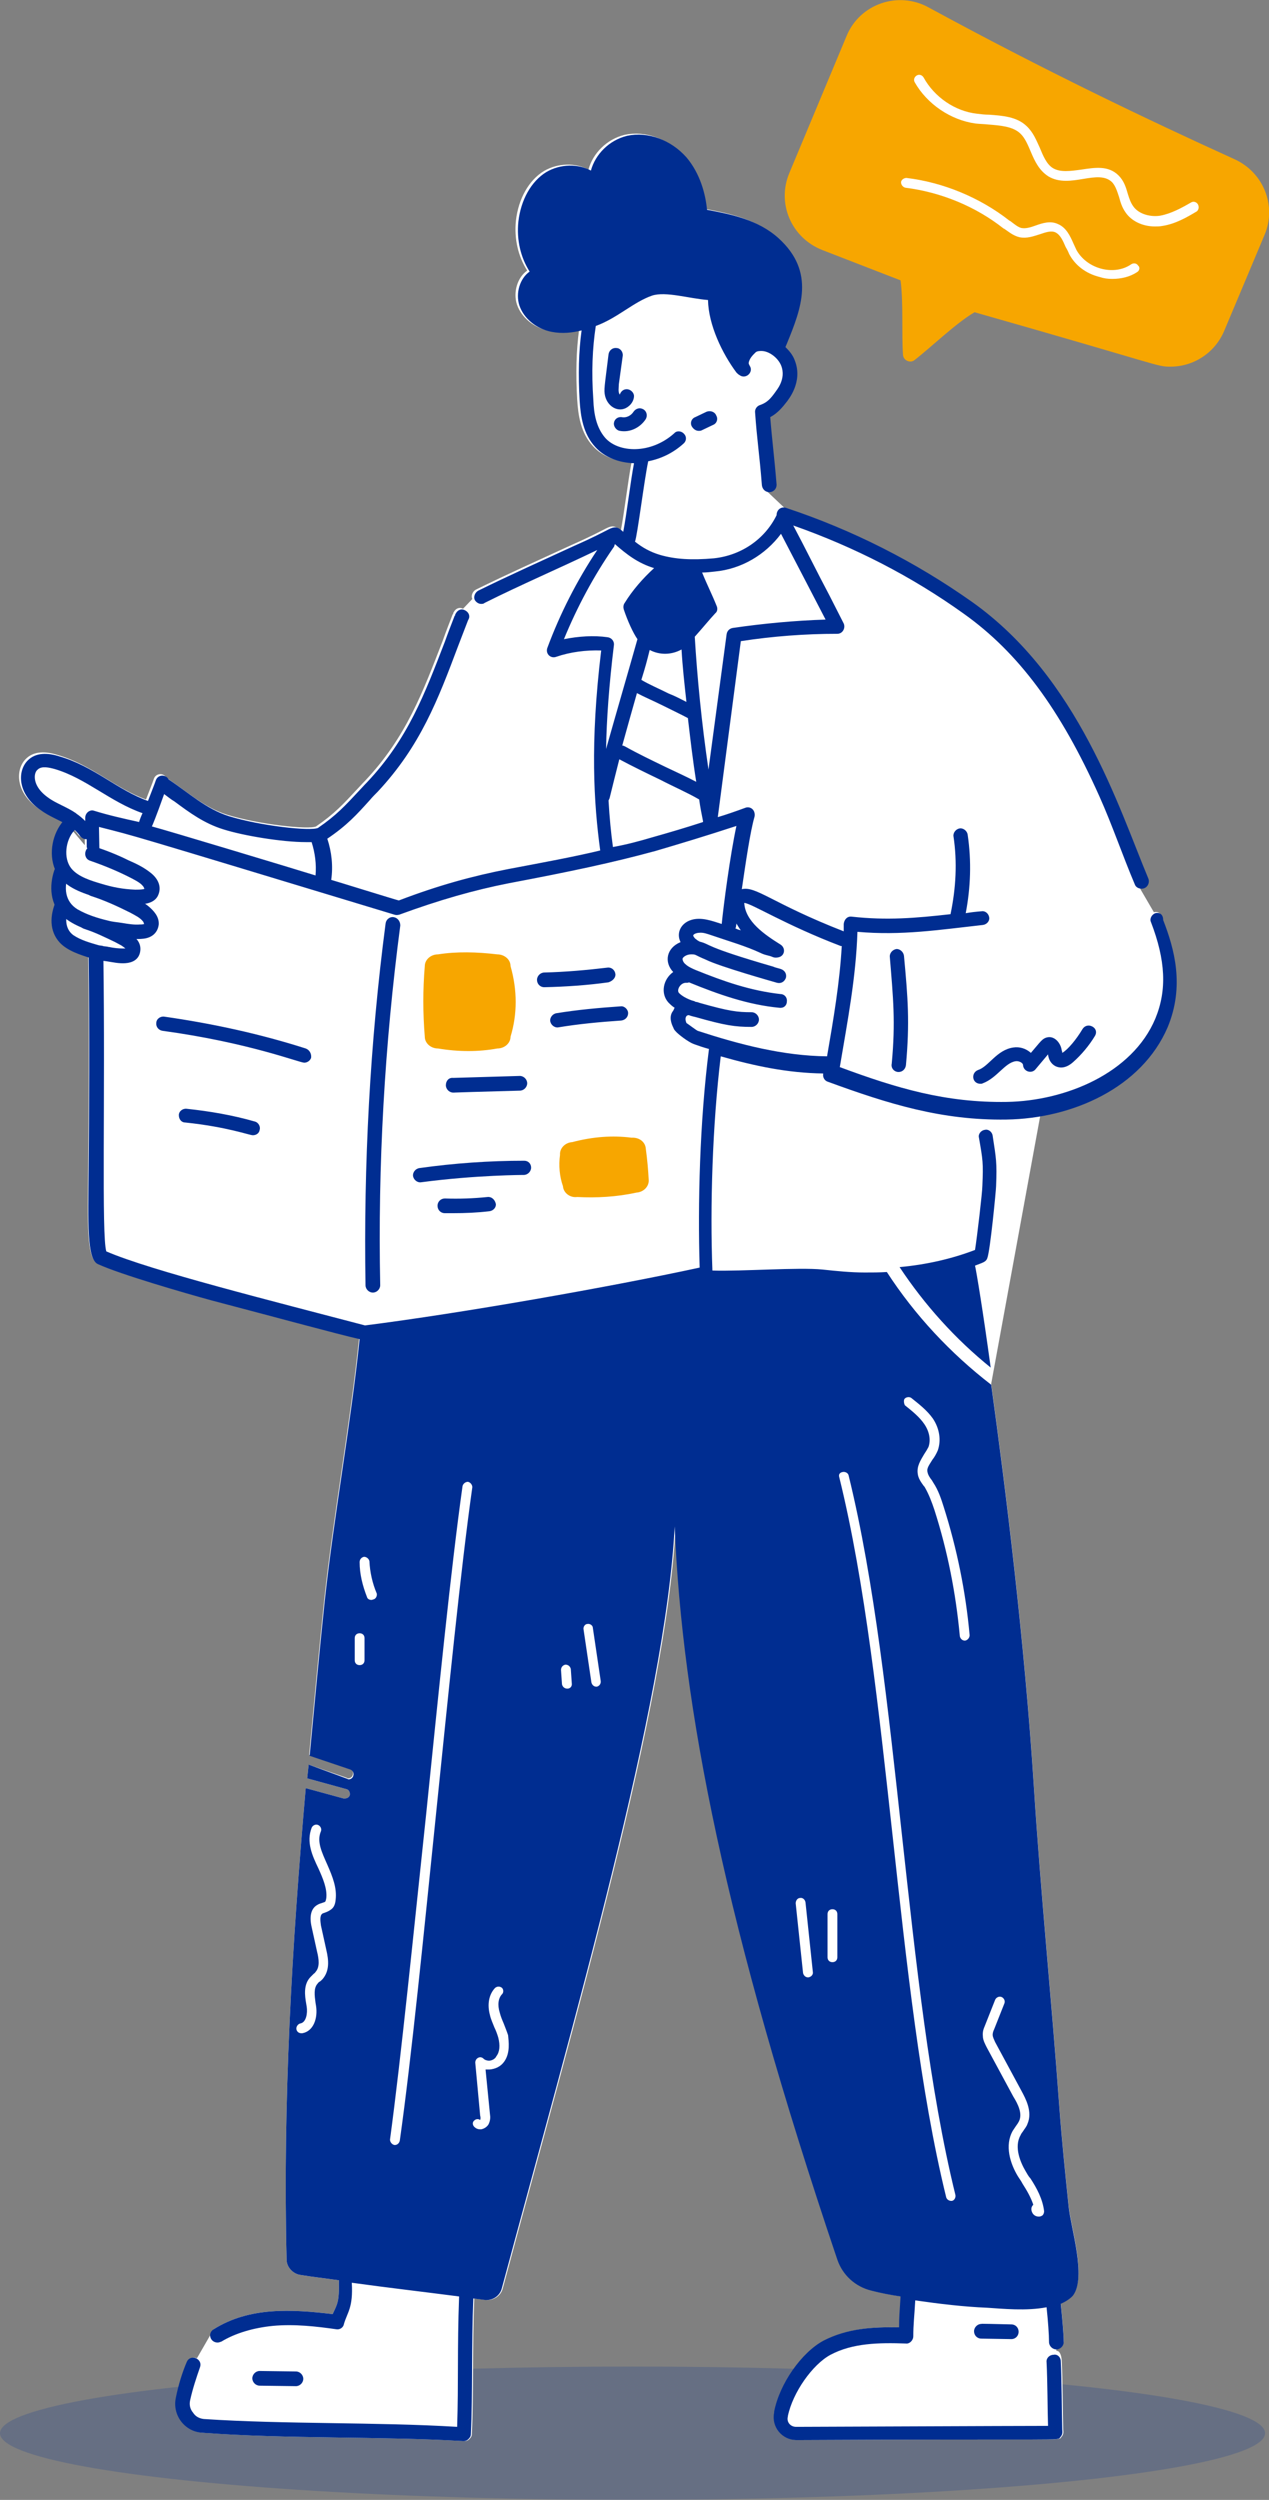 <?xml version="1.0" encoding="UTF-8"?>
<!-- Generator: Adobe Illustrator 27.4.0, SVG Export Plug-In . SVG Version: 6.00 Build 0)  -->
<svg xmlns="http://www.w3.org/2000/svg" xmlns:xlink="http://www.w3.org/1999/xlink" version="1.1" id="Ebene_1" x="0px" y="0px" viewBox="0 0 259 510" style="enable-background:new 0 0 259 510;" xml:space="preserve">
<rect x="0" y="0" width="259" height="510" fill="#808080" stroke="none"/>
<style type="text/css">
	.st0{opacity:0.2;}
	.st1{fill:#002D91;}
	.st2{fill:#FFFFFF;}
	.st3{fill:#F7A600;}
</style>
<g>
	<g id="Figur">
		<g class="st0">
			<ellipse class="st1" cx="129.1" cy="496.4" rx="129.1" ry="13.6"></ellipse>
		</g>
	</g>
	<g id="Ebene_5">
		<g>
			<path class="st2" d="M224.2,162.7L18,195c0.2,14.8,0.1,32.8,0,43c-0.1,11.3-0.4,18.7,1.9,19.7c4.6,2.1,17.7,5.9,23.2,7.4     c13.7,3.6,25.4,6.8,30.2,7.9c-1.8,17.4-5.2,35.8-7.1,53.2c-1.1,10.5-2.1,21.2-3.1,31.8l8.3,2.8c0.5,0.2,0.8,0.7,0.6,1.3     c-0.1,0.4-0.5,0.7-0.9,0.7c-0.1,0-0.2,0-0.3-0.1L63,360c-0.1,1-0.2,1.8-0.3,2.8l8,2.2c0.5,0.1,0.8,0.7,0.7,1.2     c-0.1,0.4-0.5,0.7-1,0.7h-0.3l-7.7-2.1c-2.8,32-4.7,64.1-3.9,96.2c0,1.5,1.3,2.9,2.8,3.1c2.4,0.4,5.1,0.7,7.9,1.1     c-0.1,0.4,0.1,2.3-0.2,4c-0.2,1.1-0.6,1.8-1.1,2.9c-8.4-1-17-1.5-24.3,3.1l-3.4,5.9c-0.8-0.3-1.6,0-1.9,0.8     c-0.9,2.1-1.7,4.7-2.2,7.2c-0.8,3.6,1.8,7,5.4,7.2c17.2,1.3,36.5,0.7,53.2,1.7h0.1c0.4,0,0.7-0.1,1-0.4c0.3-0.3,0.5-0.6,0.5-1     c0.4-8.3,0.1-18.1,0.5-27.7l2.3,0.3c1.6,0.2,3.1-0.8,3.5-2.3c14.7-54.7,33.5-119.4,35.3-155.5c1.5,36.8,10.3,81.8,33.2,149.6     c1.1,3.2,3.7,5.5,6.9,6.3c1.9,0.5,4,0.9,6,1.2c-0.2,3.2-0.3,4.2-0.3,6.3c-5.4-0.1-10.5,0.2-15.4,2.7c-4.5,2.4-9,8.8-10.1,14.5     v0.2c-0.6,2.9,1.6,5.6,4.6,5.6c55.8-0.3,53.2,0.2,53.8-0.6c0.6-0.6,0.4-1.3,0.4-1.5c-0.1-3.8-0.1-10-0.3-14     c0-0.8-0.3-2.2-1.1-2.1l0-0.5c0.8,0,1.5-0.7,1.5-1.5c0-1.6-0.3-4.8-0.6-7.8c0.9-0.4,1.9-1,2.5-1.7c2.8-3.8-0.5-13.9-0.9-18.2     c-0.7-6.8-1.4-13.5-1.9-20.3c-1.6-22.1-3.8-43.4-5.2-65.4c-1.9-29.6-5.8-61-8.7-81.9"></path>
			<path class="st2" d="M202.2,282.3V279c-1.6-11.7-2.9-19.5-3.2-20.8c1.5-0.6,2.2-0.7,2.5-1.5c0.6-1.5,1.8-14,1.8-14.7     c0.2-4.9,0-5.7-0.7-10.3l-1.1-3.5c1.2,0,2.4,0,3.6,0c13.5-0.2,27.6-6.5,32.9-18.8c3.5-8.4,1.4-16-0.9-21.9c0-1.3-0.9-1.6-1.6-1.4     l0,0l-2.8-4.8c1.1,0,1.7-1.1,1.4-2c-6.1-14.6-14.3-41.1-36-56.5c-11.6-8.2-24.4-14.7-38-19.2l-3.6-3.4c0.9,0,1.5-0.7,1.5-1.5     c-0.5-6.1-0.9-8.8-1.3-13.8c1.5-0.8,2.5-2,3.5-3.3c0-0.1,3.3-3.8,1.5-8.3c-0.4-1.1-1.1-1.9-1.9-2.7l0.3-0.7     c2.9-7.1,5.9-14.6-1.7-21.5c-4.2-3.8-9.8-4.9-14.6-5.8c-0.3-3.2-1.4-7.4-4.2-10.7c-3.2-3.6-7.9-5.3-12.1-4.4     c-3.7,0.9-6.5,3.8-7.4,7.1c-2.6-1.4-6.2-1.4-9.1,0.3c-3.1,1.9-5.2,5.7-5.7,10.1c-0.4,3.8,0.5,7.4,2.3,10.2     c-2,1.4-2.9,4.4-2.1,6.9c0.9,2.7,3.5,4.8,6.6,5.4c2.1,0.4,4.2,0.2,6.1-0.3c-0.6,4.4-0.7,9-0.4,14.3c0.2,3.2,0.7,6.8,3.2,9.5     c1.9,2.1,4.8,3.2,7.9,3.3c-0.7,3.6-1.5,10.4-2.2,14l-0.1-0.1c-1.1-1-1.7-1-2.9-0.4c-1.4,0.7-2.8,1.5-7.1,3.4     c-6.5,3-13,5.9-19.5,9.1c-0.7,0.4-1,1.3-0.7,1.9l-1.9,2c-0.7-0.4-1.5-0.1-1.9,0.7c-0.1,0.1-0.1,0.2-0.1,0.3c0,0,0,0.1-0.1,0.1     c-0.7,1.8-1.4,3.6-2,5.3c-4.1,10.6-7.5,19.8-15.9,28.7c-0.6,0.6-1.2,1.3-1.6,1.7c-2.8,3-4.6,5-8.4,7.6     c-1.5,0.7-11.7-0.4-18.2-2.4c-4.7-1.5-8.1-4.7-12.3-7.5c-0.6-1.1-2.2-1-2.6,0.2c-0.3,0.9-0.8,2.1-1.6,4.2     c-6.2-2.2-11.1-7.1-18.1-9.1c-2.2-0.7-4.8-0.9-6.5,0.9c-2.1,2.2-2,6.8,2.6,10c1.9,1.4,4,2.1,5.7,3.2l0.2,0.1l0.8-1.3l-0.7,1.3     c0.9,0.6,1.6,1.3,2.1,2c0.3,0.4,0.8,0.7,1.2,0.7h0.2c0,0.3,0,2.9,0,3.2l0.2,9.6l0.5,11.2"></path>
		</g>
		<polygon class="st2" points="41.7,478.9 37.3,491.4 40.4,494.8 94.9,496.4 94.9,474.7   "></polygon>
		<polygon class="st2" points="184.8,475.5 173.3,477.1 163.4,483.5 159.4,494.1 161.8,496.4 215.1,495.8 215.1,476   "></polygon>
		<path class="st3" d="M252,32.5c-17.6-8-38.8-18.1-62.5-31c-6.2-3.4-14-0.7-16.7,5.8l-11.7,28c-2.6,6.2,0.4,13.2,6.7,15.7l16,6.2    c0.6,4.4,0.2,11,0.5,15.2c0.1,1.2,1.5,1.7,2.3,1.1c3.5-2.7,8.4-7.5,12.3-9.8c38.7,11,37.1,11.1,40,11.1c4.7,0,9.1-2.8,11-7.4    l8.2-19.5C260.6,42,257.9,35.2,252,32.5L252,32.5L252,32.5z"></path>
		<g>
			<path class="st1" d="M183.4,218.7c0.8,0,1.4-0.6,1.5-1.4c0.8-8.7,0.4-13.7-0.4-22.3c-0.1-0.8-0.8-1.4-1.5-1.4     c-0.8,0.1-1.4,0.8-1.4,1.5c0.7,8.6,1.2,13.3,0.4,21.9C181.8,217.9,182.5,218.7,183.4,218.7L183.4,218.7L183.4,218.7z M144.2,84     l-2.3,1.1c-0.8,0.3-1.1,1.2-0.7,1.9c0.3,0.5,0.8,0.9,1.4,0.9c0.2,0,0.4,0,0.6-0.1l2.3-1.1c0.8-0.3,1.1-1.2,0.7-1.9     C145.9,84,145,83.7,144.2,84L144.2,84L144.2,84z M127.1,72.6c0.1-0.8-0.5-1.6-1.3-1.6c-0.8-0.1-1.5,0.5-1.6,1.3     c-0.8,6.6-1,7.2-0.7,8.5c0.6,2.4,3.1,3.6,4.9,2c0.6-0.5,1-1.3,1-2s-0.7-1.4-1.5-1.4c-0.7,0-1.2,0.5-1.4,1.1     c-0.4-0.5-0.2-1.4-0.2-2.1L127.1,72.6L127.1,72.6L127.1,72.6z M126.5,87.9c2.1,0.4,4.2-0.7,5.3-2.4c0.4-0.7,0.2-1.6-0.5-2     c-0.7-0.4-1.5-0.2-2,0.5c-0.5,0.8-1.5,1.3-2.4,1.1c-0.8-0.1-1.5,0.4-1.6,1.2C125.2,87,125.8,87.8,126.5,87.9L126.5,87.9     L126.5,87.9z M220.9,210c-1.2,2-2.9,4.1-4.1,4.8c0-0.1,0-0.3-0.1-0.5c-0.2-1.5-1.4-2.9-2.8-2.7c-1.2,0.2-1.5,0.9-3.5,3.2     c-1-0.9-2.3-1.3-3.6-1.1c-3.4,0.5-5,3.9-7.2,4.6c-1.5,0.6-1.2,2.8,0.5,2.8c0.2,0,0.3,0,0.5-0.1c2.9-1.1,4.5-4.2,6.7-4.5     c0.6-0.1,1.5,0.3,1.5,0.8c0.1,1.3,1.7,1.8,2.5,0.9l2.6-3.1c0.1,0.8,0.4,1.8,1.5,2.4c0.6,0.3,1.9,0.7,3.6-0.8     c1.7-1.5,3.3-3.4,4.5-5.4c0.4-0.7,0.2-1.5-0.6-1.9C222.1,209,221.3,209.3,220.9,210L220.9,210L220.9,210z M80.3,187.1     c-0.8-0.1-1.5,0.5-1.6,1.3c-3.2,24.4-4.5,49.2-4.1,73.8c0,0.8,0.7,1.5,1.5,1.5s1.5-0.7,1.5-1.5c-0.5-24.5,0.9-49.1,4.1-73.4     C81.7,187.9,81.1,187.2,80.3,187.1L80.3,187.1L80.3,187.1z M125.6,198.7c-0.1-0.8-0.8-1.4-1.6-1.3c-4.2,0.5-8.6,0.9-12.9,1     c-0.8,0-1.5,0.7-1.5,1.5s0.6,1.5,1.5,1.5c4.4-0.1,8.8-0.4,13.1-1C125.1,200.1,125.7,199.4,125.6,198.7z M128.2,206.7     c0-0.8-0.8-1.5-1.5-1.4c-4.4,0.3-8.8,0.7-13.1,1.4c-0.8,0.1-1.4,0.9-1.3,1.6c0.1,0.8,0.9,1.4,1.6,1.3c4.2-0.7,8.5-1.1,12.9-1.4     C127.6,208.1,128.2,207.5,128.2,206.7L128.2,206.7z M107,236.8c-7.1,0-14.3,0.5-21.4,1.5c-0.8,0.1-1.4,0.9-1.3,1.6     c0.1,0.8,0.9,1.4,1.6,1.3c11.3-1.5,21.1-1.5,21-1.5c0.8,0,1.5-0.7,1.5-1.5S107.8,236.8,107,236.8L107,236.8z M99.5,244.2     c-2.9,0.3-5.8,0.4-8.7,0.3c-0.8,0-1.5,0.6-1.5,1.5c0,0.8,0.6,1.5,1.5,1.5h1.7c2.4,0,4.9-0.1,7.4-0.4c0.8-0.1,1.4-0.8,1.3-1.5     C101,244.7,100.3,244.1,99.5,244.2L99.5,244.2L99.5,244.2z M91,221.4c0,0.8,0.7,1.5,1.5,1.5c1.4,0-4.8,0.1,13.6-0.4     c0.8,0,1.5-0.7,1.5-1.5s-0.7-1.5-1.5-1.5l-13.6,0.4C91.6,219.8,91,220.5,91,221.4z M62.4,213.9c-9.4-3-19.1-5.1-28.9-6.5     c-0.8-0.1-1.6,0.5-1.6,1.3c-0.1,0.8,0.5,1.5,1.3,1.6c17.6,2.4,27.9,6.5,28.9,6.5c0.6,0,1.2-0.4,1.4-1     C63.6,215,63.2,214.2,62.4,213.9L62.4,213.9z M52,228.8c-4.5-1.3-9.2-2.1-13.9-2.6c-0.8-0.1-1.6,0.5-1.6,1.3s0.5,1.5,1.3,1.5     c8.6,0.9,13.1,2.6,13.8,2.6c0.7,0,1.3-0.4,1.4-1.1C53.2,229.9,52.8,229,52,228.8L52,228.8z M60.4,486.8c0.8,0,1.5-0.7,1.5-1.5     s-0.7-1.5-1.5-1.5c-0.1,0-7.2-0.1-7.4-0.1c-0.8,0-1.5,0.7-1.5,1.5s0.7,1.5,1.5,1.5C53.2,486.7,60.2,486.8,60.4,486.8z      M200.3,474.1c-0.8,0-1.5,0.7-1.5,1.5s0.6,1.5,1.5,1.5l6.1,0.1c0.9,0,1.5-0.7,1.5-1.5s-0.6-1.5-1.5-1.5     C198.4,474,200.8,474.1,200.3,474.1z"></path>
			<path class="st1" d="M68.5,387.6c-0.1,1-0.4,1.6-1,2c-0.4,0.3-0.9,0.5-1.2,0.6c-0.2,0.1-0.4,0.1-0.5,0.2     c-0.6,0.4-0.4,1.6-0.3,2.4l1.1,5c0.5,2.1,0.7,4.3-0.8,6c-0.2,0.2-0.4,0.4-0.6,0.5s-0.3,0.3-0.4,0.4c-0.8,0.9-0.6,2.4-0.4,3.9     l0.1,0.6c0.4,2.5-0.5,5.2-2.8,5.6h-0.2c-0.5,0-0.9-0.3-1-0.8s0.3-1.1,0.8-1.2c1.2-0.2,1.5-2.1,1.3-3.4l-0.1-0.6     c-0.3-1.7-0.6-4,0.9-5.5l0.6-0.6c0.1-0.1,0.3-0.2,0.4-0.4c0.9-1,0.7-2.6,0.3-4.2l-1.1-5c-0.5-2.2-0.1-3.8,1.2-4.5     c0.3-0.2,0.7-0.3,1-0.4c0.2-0.1,0.4-0.1,0.5-0.2c0.1,0,0.2-0.2,0.3-0.8c0.2-1.9-0.7-4-1.6-6c-1.3-2.7-2.5-5.4-1.4-8.3     c0.2-0.5,0.8-0.8,1.3-0.6c0.5,0.2,0.8,0.8,0.6,1.3c-0.9,2.1,0.2,4.3,1.3,6.8S68.8,385.2,68.5,387.6L68.5,387.6L68.5,387.6z      M201,413.3l2.1-5.3c0.2-0.5,0.8-0.8,1.3-0.6s0.8,0.8,0.6,1.3l-2.1,5.3c-0.2,0.4-0.3,0.8-0.3,1.1c0,0.5,0.3,1,0.5,1.5l5.4,10     c0.8,1.5,2.3,4.2,1.2,6.7c-0.2,0.6-0.6,1-0.9,1.5c-0.2,0.3-0.4,0.5-0.5,0.8c-1.4,2.4,0,5.6,1,7.3c0.3,0.5,0.6,1.1,1,1.5     c1.3,2,2.5,4.2,2.8,6.7c0,0.4-0.2,0.9-0.6,1c-0.2,0.1-0.3,0.1-0.5,0.1c-0.5,0-0.9-0.2-1.2-0.6c-0.4-0.6-0.4-1.3,0-1.7     c0,0,0-0.1,0.1-0.1c-0.5-1.5-1.3-2.9-2.2-4.3c-0.3-0.6-0.7-1.1-1-1.6c-1.5-2.5-2.7-6.2-1-9.2l0.6-0.9c0.3-0.4,0.5-0.7,0.7-1.1     c0.7-1.5-0.2-3.4-1.2-5l-5.4-10c-0.3-0.6-0.8-1.5-0.8-2.3C200.5,414.4,200.8,413.8,201,413.3L201,413.3L201,413.3z M184.6,285.4     c0.3-0.4,1-0.5,1.4-0.2c1.5,1.2,3.2,2.5,4.4,4.2c1.4,2.1,1.7,4.5,1,6.5c-0.3,0.7-0.7,1.4-1.1,1.9c-0.6,1-1.2,1.7-1,2.5     c0.1,0.6,0.5,1.2,0.9,1.7c0.1,0.2,0.2,0.3,0.3,0.5c1,1.5,1.6,3.3,2.1,4.9c2.7,8.5,4.5,17.3,5.3,26.2c0,0.5-0.4,1-0.9,1.1h-0.1     c-0.5,0-0.9-0.4-1-0.9c-0.8-8.7-2.5-17.4-5.2-25.8c-0.5-1.5-1.1-3.1-1.9-4.5c-0.1-0.2-0.2-0.3-0.3-0.4c-0.5-0.7-1.1-1.5-1.2-2.5     c-0.2-1.5,0.6-2.7,1.3-3.9c0.4-0.6,0.7-1.1,0.9-1.5c0.5-1.4,0.2-3.1-0.8-4.6c-1-1.5-2.5-2.7-4-3.9     C184.5,286.4,184.4,285.7,184.6,285.4L184.6,285.4L184.6,285.4z M172,300.3c0.5-0.1,1.1,0.2,1.2,0.7c5.3,21.6,8.1,47.9,10.9,73.5     c2.8,25.4,5.6,51.8,10.9,73.3c0.1,0.5-0.2,1.1-0.7,1.2h-0.2c-0.4,0-0.9-0.3-1-0.8c-5.3-21.6-8.1-48-10.9-73.5     c-2.8-25.4-5.6-51.8-10.9-73.3C171.1,300.8,171.4,300.4,172,300.3L172,300.3L172,300.3z M168.9,390.5c0-0.6,0.4-1,1-1s1,0.4,1,1     v8.8c0,0.6-0.4,1-1,1s-1-0.4-1-1V390.5z M163.3,387.2c0.5-0.1,1,0.3,1.1,0.9l1.5,14.2c0.1,0.5-0.3,1-0.9,1.1h-0.1     c-0.5,0-0.9-0.4-1-0.9l-1.5-14.2C162.4,387.7,162.8,387.2,163.3,387.2L163.3,387.2z M151.2,189.8c-0.4-0.1-0.7-0.2-1.1-0.4     c0-0.1,0-0.1,0.1-0.2c0-0.3,0.1-0.5,0.1-0.8C150.6,188.9,150.9,189.4,151.2,189.8L151.2,189.8z M146.3,123.7     c-1-2.5-1.9-4.2-3-6.9c0.9,0,1.7-0.1,2.6-0.2c5.4-0.5,10.3-3.4,13.5-7.7c3.5,6.7,6.5,12.5,9.1,17.5c-6.3,0.2-12.7,0.8-18.9,1.7     c-0.7,0.1-1.2,0.6-1.3,1.3l-3.7,27.6c-1.4-9.5-2.3-18.8-2.8-27.1c1.7-1.9,2.9-3.4,4.2-4.8C146.4,124.8,146.5,124.2,146.3,123.7     L146.3,123.7L146.3,123.7z M143.5,167.7c-3.7,1.2-7.1,2.2-10.3,3.1c-2.7,0.8-5.3,1.5-8.1,2c-0.4-2.9-0.7-6-0.9-9.5     c0.1-0.1,0.1-0.3,0.2-0.4c0.6-2.5,1.3-5.2,2-8c2.6,1.4,5.5,2.8,8.4,4.2c2.7,1.4,5.5,2.6,7.9,4c0.2,1.5,0.5,3,0.8,4.5     C143.4,167.6,143.5,167.7,143.5,167.7L143.5,167.7z M142.1,159.5c-1.9-1-4.1-2-6.2-3c-2.9-1.4-5.8-2.8-8.3-4.2     c-0.2-0.1-0.4-0.2-0.6-0.2c1-3.6,2-7.2,3-10.7c1.5,0.8,3.4,1.6,5.2,2.5s3.7,1.8,5.2,2.6C140.9,150.8,141.4,155.1,142.1,159.5     L142.1,159.5z M139.1,132.5c0.2,3.5,0.6,7.1,1,10.7c-1.2-0.6-2.3-1.2-3.6-1.7c-2-1-4.1-1.9-5.6-2.8c0.9-2.9,1.1-3.7,1.7-6.1     C134.7,133.7,137.1,133.6,139.1,132.5L139.1,132.5z M115.1,130.4c2.7-6.6,6.1-12.9,10.1-18.7c0.2-0.2,0.2-0.5,0.3-0.7     c2.4,2.1,4.7,3.9,8,4.9c-2.3,2.1-4.4,4.5-6,7.1c-0.3,0.4-0.3,0.9-0.2,1.3c0.8,2.4,1.9,4.8,2.8,6.1c-1.8,6.4-4.2,14.6-6.4,22.4     c0.1-6,0.6-13,1.6-21.2c0.1-0.8-0.5-1.5-1.3-1.6C121.2,129.6,118.1,129.8,115.1,130.4L115.1,130.4L115.1,130.4z M33.5,162     c0.7,0.5,1.4,1.1,2.1,1.5c3.1,2.3,6.1,4.5,10,5.7c4.1,1.3,12,2.6,16.8,2.6h1.2c0.7,2.2,1,4.5,0.8,6.8c-4.5-1.4-30.7-9.3-33.4-10     C31.1,168.4,31.8,166.8,33.5,162L33.5,162L33.5,162z M19.2,165.4c-0.3-0.1-0.5-0.1-0.8,0c-0.6,0.2-1,0.8-1,1.4v0.7     c-0.6-0.6-1.2-1.1-1.8-1.5l-0.1-0.1c-1.9-1.3-4.1-2-5.7-3.2c-1.7-1.2-2.7-2.7-2.7-4.2c0-0.6,0.2-1.2,0.6-1.5     c0.8-0.8,2.4-0.4,3.5-0.1c6.4,1.9,11.3,6.7,17.9,9c-0.1,0.1-0.7,1.6-0.7,1.8C25.2,167,22.1,166.3,19.2,165.4L19.2,165.4     L19.2,165.4z M74.4,338.7c0,0.6-0.4,1-1,1s-1-0.4-1-1v-4.5c0-0.6,0.4-1,1-1s1,0.4,1,1V338.7z M76.2,326.3c-0.1,0-0.2,0.1-0.4,0.1     c-0.4,0-0.8-0.2-0.9-0.6c-0.9-2.3-1.5-4.7-1.5-7.1c0-0.6,0.4-1,0.9-1.1c0.5,0,1,0.4,1.1,0.9c0.1,2.2,0.6,4.5,1.5,6.6     C77,325.6,76.7,326.2,76.2,326.3L76.2,326.3L76.2,326.3z M89,370c-2.5,24.4-5,49.7-7.4,66.7c-0.1,0.5-0.5,0.9-1,0.9h-0.1     c-0.5-0.1-0.9-0.6-0.9-1.1c2.3-17,4.8-42.2,7.4-66.6c2.5-24.4,5-49.6,7.4-66.7c0.1-0.5,0.6-0.9,1.1-0.9c0.5,0.1,0.9,0.6,0.9,1.1     C94,320.4,91.5,345.7,89,370L89,370L89,370z M102.9,420.6c-0.7,1-1.8,1.5-3,1.6h-0.8l0.9,9.1c0.1,0.6,0.1,1.3-0.3,2.1     c-0.3,0.5-0.9,0.9-1.5,1H98c-0.5,0-0.9-0.2-1.2-0.5c-0.4-0.4-0.4-1,0-1.3c0.3-0.3,0.8-0.4,1.2-0.1c0.1-0.2,0.1-0.6,0-0.9l-1-10.8     c0-0.4,0.2-0.8,0.6-1s0.8-0.1,1.1,0.2s0.8,0.4,1.1,0.4c0.6,0,1.3-0.4,1.5-0.9c0.7-0.9,0.8-2.2,0.4-3.8c-0.2-0.7-0.5-1.5-0.8-2.1     c-0.3-0.8-0.7-1.6-0.9-2.5c-0.6-2.2-0.2-4.2,1-5.5c0.4-0.4,1-0.4,1.4-0.1c0.4,0.3,0.4,1,0.1,1.3c-0.8,0.8-1,2.2-0.5,3.8     c0.2,0.8,0.5,1.5,0.8,2.2c0.3,0.8,0.6,1.5,0.9,2.4C103.8,416.4,104.2,418.8,102.9,420.6L102.9,420.6L102.9,420.6z M115.8,344.5     c-0.6,0-1-0.4-1.1-0.9l-0.2-2.9c0-0.6,0.4-1,0.9-1.1c0.6,0,1,0.4,1.1,0.9l0.2,2.9C116.8,344,116.4,344.5,115.8,344.5z      M121.8,344.1h-0.1c-0.5,0-0.9-0.4-1-0.9l-1.6-10.8c-0.1-0.5,0.3-1.1,0.8-1.1c0.5-0.1,1.1,0.3,1.1,0.8l1.6,10.8     C122.7,343.5,122.3,344,121.8,344.1L121.8,344.1z M20.3,174.1c0-1-0.1-4.4-0.1-5.4c8.2,2.1,3.8,0.8,60.3,17.9     c0.3,0.1,0.6,0.1,1,0c8.2-3,15.2-5,22.3-6.4c12.7-2.4,21.2-4.2,30-6.6c5.1-1.5,10.4-3.1,16.5-5.1c-1.3,6.1-2.6,16-3,20     c-1.9-0.6-4.2-1.5-6.3-0.8c-2.1,0.7-3,2.7-2.1,4.5c-2.9,1.2-3.4,4.1-1.5,6.1c-2.1,1.5-2.6,4.4-1,6.2c0.4,0.4,0.8,0.8,1.3,1.1     c-0.1,0.1-0.1,0.2-0.2,0.4c0,0.1-0.1,0.1-0.1,0.2c-1,1.2-0.3,2.8,0,3.4c0.1,0.2,0.1,0.4,0.5,0.8c0.5,0.6,2.6,2.2,3.7,2.6     c1.1,0.4,2,0.7,3.1,1c-1.9,14.9-2.3,31.7-1.9,44.6l0,0c-18.5,4-48.6,9.3-68.3,11.8c-18.6-4.9-43.8-11.2-52.8-15.1     c-1-3.1-0.2-31.2-0.6-60.1l-3,0c0.2,14.8,0.1,32.8,0,43c-0.1,11.3-0.4,18.7,1.9,19.7c4.6,2.1,17.7,5.9,23.2,7.4     c13.7,3.6,25.4,6.8,30.2,7.9c-1.8,17.4-5.2,35.8-7.1,53.2c-1.1,10.5-2.1,21.2-3.1,31.8l8.3,2.8c0.5,0.2,0.8,0.7,0.6,1.3     c-0.1,0.4-0.5,0.7-0.9,0.7c-0.1,0-0.2,0-0.3-0.1L63,360c-0.1,1-0.2,1.8-0.3,2.8l8,2.2c0.5,0.1,0.8,0.7,0.7,1.2     c-0.1,0.4-0.5,0.7-1,0.7h-0.3l-7.7-2.1c-2.8,32-4.7,64.1-3.9,96.2c0,1.5,1.3,2.9,2.8,3.1c2.4,0.4,5.1,0.7,7.9,1.1     c-0.1,0.4,0.1,2.3-0.2,4c-0.2,1.1-0.6,1.8-1.1,2.9c-8.4-1-17-1.5-24.3,3.1c-1.3,0.8-0.7,2.7,0.8,2.7c0.3,0,0.5-0.1,0.8-0.2     c2.8-1.7,6.5-2.8,10.5-3.2c4.4-0.4,8.8,0.1,13,0.7c0.7,0.1,1.4-0.4,1.5-1.1c0.7-2.4,1.9-3.3,1.6-8.4c7.2,1,15,1.9,21.9,2.8     c-0.4,10.9-0.1,17.5-0.4,26.6c-16.4-1-35.2-0.5-51.7-1.6c-0.9-0.1-1.7-0.5-2.2-1.3c-0.6-0.7-0.8-1.6-0.6-2.5     c0.5-2.3,1.3-4.7,2-6.7c0.3-0.8,0-1.5-0.8-1.9c-0.8-0.3-1.6,0-1.9,0.8c-0.9,2.1-1.7,4.7-2.2,7.2c-0.8,3.6,1.8,7,5.4,7.2     c17.2,1.3,36.5,0.7,53.2,1.7h0.1c0.4,0,0.7-0.1,1-0.4c0.3-0.3,0.5-0.6,0.5-1c0.4-8.3,0.1-18.1,0.5-27.7l2.3,0.3     c1.6,0.2,3.1-0.8,3.5-2.3c14.7-54.7,33.5-119.4,35.3-155.5c1.5,36.8,10.3,81.8,33.2,149.6c1.1,3.2,3.7,5.5,6.9,6.3     c1.9,0.5,4,0.9,6,1.2c-0.2,3.2-0.3,4.2-0.3,6.3c-5.4-0.1-10.5,0.2-15.4,2.7c-4.5,2.4-9,8.8-10.1,14.5v0.2     c-0.6,2.9,1.6,5.6,4.6,5.6c55.8-0.3,53.2,0.2,53.8-0.6c0.6-0.6,0.4-1.3,0.4-1.5c-0.1-3.8-0.1-10-0.3-14c0-0.8-0.7-1.5-1.5-1.3     c-0.8,0-1.5,0.7-1.4,1.5c0.2,3.9,0.2,10.3,0.3,13c-6.9,0-48.8,0.2-51.4,0.2c-1.2,0-2-1-1.7-2.1v-0.1c1-4.8,5-10.5,8.7-12.5     c4.5-2.4,9.9-2.5,15.4-2.3c0.7,0.1,1.5-0.6,1.5-1.5c0-2.4,0.2-3.8,0.4-7.3c4.9,0.7,9.8,1.3,14.7,1.5c3.1,0.2,8,0.7,12.1-0.1     c0.3,2.8,0.5,5.6,0.5,7.1c0,0.8,0.7,1.5,1.5,1.5s1.5-0.7,1.5-1.5c0-1.6-0.3-4.8-0.6-7.8c0.9-0.4,1.9-1,2.5-1.7     c2.8-3.8-0.5-13.9-0.9-18.2c-0.7-6.8-1.4-13.5-1.9-20.3c-1.6-22.1-3.8-43.4-5.2-65.4c-1.9-29.6-5.8-61-8.7-81.9     c-8.3-6.4-15.6-14.2-21.3-23c-1.5,0.1-3,0.1-4.5,0.1c-2.9,0-5.8-0.3-8.6-0.6c-5-0.5-16.4,0.4-22.5,0.2c-0.5-13.1,0-29.6,1.7-43.7     c7,2,13.7,3.4,20.9,3.5v0.1c-0.1,0.7,0.3,1.4,1,1.6c12.3,4.5,23.2,7.9,36.4,7.7c13.5-0.2,27.6-6.5,32.9-18.8     c3.5-8.4,1.4-16-0.9-21.9c0-1.3-0.9-1.6-1.6-1.4l0,0c-0.8,0.3-1.2,1.2-0.9,1.8c3,7.8,3.3,13.9,0.9,19.7     c-4.7,11.2-18.4,16.8-30.3,17c-12.5,0.2-22.5-2.8-34.1-7.1c1.6-9.5,3.3-18.3,3.6-27.6c9,0.8,16.6-0.4,25.6-1.4     c0.8-0.1,1.4-0.8,1.3-1.5c-0.1-0.8-0.8-1.4-1.5-1.3c-1.2,0.1-2.2,0.2-3.3,0.4c1-5.2,1.2-10.6,0.4-16c-0.1-0.8-0.9-1.4-1.6-1.3     c-0.8,0.1-1.4,0.9-1.3,1.6c0.8,5.3,0.5,10.6-0.6,15.9c-7.1,0.8-13,1.3-20.2,0.5c-0.9-0.1-1.5,0.6-1.6,1.5v1.5     c-14.6-5.7-17.9-9.3-20.8-8.6c0.8-5.4,1.7-11.7,2.6-14.8c0.1-0.5,0-1.1-0.4-1.5s-1-0.5-1.5-0.3c-1.9,0.7-3.9,1.4-5.6,1.9     l4.7-35.9c6.5-1,13.1-1.5,19.7-1.5c1.1,0,1.7-1.2,1.3-2.1l-2.9-5.7c-2.5-4.7-4.9-9.6-7.4-14.3c12.5,4.4,24.2,10.4,34.8,18     c11.1,7.9,19.7,19.4,27.7,37.3c2.6,5.8,4.7,12,7.2,17.9c0.2,0.6,0.8,0.9,1.4,0.9c1.1,0,1.7-1.1,1.4-2     c-6.1-14.6-14.3-41.1-36-56.5c-11.6-8.2-24.4-14.7-38-19.2c-1-0.3-1.9,0.4-1.9,1.5c-2.4,4.9-7.2,8.2-12.8,8.8     c-4.5,0.4-7.9,0.2-11-0.7c-2-0.6-3.6-1.5-5.1-2.7c0.5-1.3,1.9-12.7,2.7-16.4c2.6-0.5,5.1-1.7,7.2-3.6c0.6-0.5,0.7-1.4,0.1-2     c-0.5-0.6-1.5-0.7-2-0.1c-4.8,4.3-11.4,4-14.1,0.9c-1.8-2.1-2.3-4.9-2.4-7.7c-0.4-5.7-0.2-10.5,0.5-15.1     c4.4-1.6,7.7-4.9,11.5-6.2c2.8-0.9,7.5,0.6,11.4,0.9c0.1,5.1,2.9,10.9,5.8,14.8c0.2,0.2,0.4,0.4,0.6,0.5c1.3,1,3-0.6,2.1-1.9     c-0.1-0.2-0.2-0.4-0.2-0.5c0.1-1,1-1.8,1.4-2.2c0.3-0.3,0.9-0.3,1.2-0.3c1.5,0,3.3,1.3,4,2.9c1.2,2.9-1.1,5.3-1.1,5.4     c-1,1.4-1.7,2.2-3.1,2.7c-0.7,0.2-1.1,0.8-1.1,1.4c0.4,5.8,0.9,8.6,1.4,15c0.1,0.8,0.7,1.4,1.5,1.4c0.9,0,1.5-0.7,1.5-1.5     c-0.5-6.1-0.9-8.8-1.3-13.8c1.5-0.8,2.5-2,3.5-3.3c0-0.1,3.3-3.8,1.5-8.3c-0.4-1.1-1.1-1.9-1.9-2.7l0.3-0.7     c2.9-7.1,5.9-14.6-1.7-21.5c-4.2-3.8-9.8-4.9-14.6-5.8c-0.3-3.2-1.4-7.4-4.2-10.7c-3.2-3.6-7.9-5.3-12.1-4.4     c-3.7,0.9-6.5,3.8-7.4,7.1c-2.6-1.4-6.2-1.4-9.1,0.3c-3.1,1.9-5.2,5.7-5.7,10.1c-0.4,3.8,0.5,7.4,2.3,10.2     c-2,1.4-2.9,4.4-2.1,6.9c0.9,2.7,3.5,4.8,6.6,5.4c2.1,0.4,4.2,0.2,6.1-0.3c-0.6,4.4-0.7,9-0.4,14.3c0.2,3.2,0.7,6.8,3.2,9.5     c1.9,2.1,4.8,3.2,7.9,3.3c-0.7,3.6-1.5,10.4-2.2,14l-0.1-0.1c-1.1-1-1.7-1-2.9-0.4c-1.4,0.7-2.8,1.5-7.1,3.4     c-6.5,3-13,5.9-19.5,9.1c-0.7,0.4-1,1.3-0.7,1.9c0.3,0.5,0.8,0.8,1.3,0.8c0.2,0,0.5,0,0.7-0.2c7.6-3.8,14.9-6.9,23-10.8     c-4.2,6.3-7.6,13-10.2,20c-0.4,1.2,0.7,2.2,1.8,1.8c2.9-1,6.1-1.4,9.2-1.3c-2.3,19-1.5,31.2-0.2,40.8c-5.4,1.3-11.4,2.4-18.8,3.8     c-7.2,1.4-14.2,3.3-22.3,6.4c-0.2,0-13.7-4.2-13.8-4.2c0.4-2.8,0.1-5.7-0.8-8.4c4-2.7,6-4.9,8.7-7.9c0.5-0.6,1.1-1.2,1.6-1.7     c8.7-9.3,12.3-18.8,16.4-29.7l2-5.2l0.1-0.2c0.4-0.7,0.1-1.5-0.7-1.9c-0.7-0.4-1.5-0.1-1.9,0.7c-0.1,0.1-0.1,0.2-0.1,0.3     c0,0,0,0.1-0.1,0.1c-0.7,1.8-1.4,3.6-2,5.3c-4.1,10.6-7.5,19.8-15.9,28.7c-0.6,0.6-1.2,1.3-1.6,1.7c-2.8,3-4.6,5-8.4,7.6     c-1.5,0.7-11.7-0.4-18.2-2.4c-4.7-1.5-8.1-4.7-12.3-7.5c-0.6-1.1-2.2-1-2.6,0.2c-0.3,0.9-0.8,2.1-1.6,4.2     c-6.2-2.2-11.1-7.1-18.1-9.1c-2.2-0.7-4.8-0.9-6.5,0.9c-2.1,2.2-2,6.8,2.6,10c1.9,1.4,4,2.1,5.7,3.2l0.2,0.1l0.8-1.3l-0.7,1.3     c0.9,0.6,1.6,1.3,2.1,2c0.3,0.4,0.8,0.7,1.2,0.7h0.2c0,0.3,0,2.9,0,3.2L20.3,174.1L20.3,174.1z M168.8,215.5     c-9-0.1-17.8-2.4-26.4-5.2c-0.4-0.2-1.7-1.2-2.3-1.6c-0.2-0.5-0.3-1,0-1.4c0.1-0.1,0.2-0.2,0.5-0.2c0.5,0.2,1,0.3,1.4,0.4     c6,1.7,8,2,11.4,2c0.8,0,1.5-0.7,1.5-1.5s-0.7-1.5-1.5-1.5c-2.9,0-4.6-0.2-10.6-1.9c-0.3-0.1-0.5-0.2-0.8-0.2     c-0.3-0.2-0.5-0.2-0.8-0.3c-1.1-0.4-2-0.9-2.6-1.5s0.3-2.2,1.5-2.1c0.2,0,0.4,0,0.5-0.1c6.1,2.5,12.1,4.6,18.5,5.2     c0.9,0.1,1.5-0.5,1.5-1.3c0.1-0.8-0.5-1.5-1.3-1.5c-6.2-0.7-11.6-2.6-17.3-4.9c-0.7-0.3-1.6-0.7-2.1-1.2     c-0.4-0.3-0.6-0.8-0.6-1.1c0.1-0.4,0.9-0.9,1.7-0.9h0.2c0.9,0,0.5,0.1,2.9,1.1c2.8,1.4,13.8,4.5,14.5,4.7c0.8,0.2,1.5-0.2,1.8-1     c0.2-0.8-0.2-1.5-1-1.8c-0.6-0.2-1.2-0.3-1.6-0.5c-14.5-4.2-12.6-4.5-15-5.1c-0.6-0.3-0.7-0.5-0.9-0.6c-0.2-0.2-0.5-0.6-0.4-0.7     c0.1-0.3,0.8-0.5,1.2-0.5c0.8-0.1,1.6,0.2,2.5,0.5c3.5,1.2,7,2.2,10,3.6c1,0.5,1.7,0.5,2.4,0.8c0.4,0.2,0.9,0.2,1.3,0.1     c1.3-0.3,1.5-1.9,0.4-2.6c-3.2-2-7.2-4.7-7.4-8.5c1.5,0.1,8.4,4.5,19.7,8.8h0.2C171.4,200.3,170.1,208,168.8,215.5L168.8,215.5     L168.8,215.5z"></path>
			<path class="st1" d="M202.2,279c-1.6-11.7-2.9-19.5-3.2-20.8c1.5-0.6,2.2-0.7,2.5-1.5c0.6-1.5,1.8-14,1.8-14.7     c0.2-4.9,0-5.7-0.7-10.3c-0.1-0.8-0.9-1.4-1.6-1.2c-0.8,0.1-1.4,0.9-1.2,1.6c0.8,4.6,0.9,5.1,0.7,9.8c0,1.3-1.1,10.6-1.5,13.1     c-4.7,1.8-9.9,3-15.4,3.5C188.7,266.2,195,273.2,202.2,279L202.2,279z"></path>
		</g>
		<path class="st2" d="M232.1,55.5c-1.5,1-3.3,1.4-5.1,1.4c-0.9,0-1.7-0.1-2.6-0.4c-2.8-0.7-5-2.4-6.2-4.7c-0.2-0.5-0.4-0.9-0.7-1.4    c-0.6-1.4-1.1-2.5-2.1-3c-0.9-0.4-2,0-3.2,0.4c-1.3,0.4-2.6,0.9-4.1,0.6c-1.3-0.3-2.2-1.1-3.1-1.7l-0.2-0.1    c-5.7-4.5-12.8-7.4-20-8.3c-0.5-0.1-0.9-0.6-0.9-1.1s0.6-0.9,1.1-0.9c7.5,0.9,15,4,21,8.7l0.2,0.1c0.8,0.6,1.5,1.2,2.2,1.4    c0.9,0.2,1.9-0.1,3-0.5c1.4-0.5,3-1,4.5-0.3c1.7,0.7,2.5,2.4,3.2,4c0.2,0.4,0.4,0.9,0.6,1.3c1,1.8,2.8,3.2,5,3.8    c2.2,0.6,4.5,0.3,6.2-0.9c0.5-0.3,1.1-0.2,1.4,0.3C232.7,54.5,232.6,55.2,232.1,55.5L232.1,55.5L232.1,55.5z"></path>
		<path class="st2" d="M244.3,43.1c-2,1.2-4.4,2.6-7.1,3c-0.5,0.1-1,0.1-1.5,0.1c-2.5,0-4.8-1.1-6-2.9c-0.7-1-1-2-1.3-3.1    c-0.4-1.2-0.7-2.2-1.4-3c-1.4-1.4-3.5-1.1-5.9-0.7c-2.4,0.4-4.9,0.8-7.1-0.5c-1.9-1.2-2.8-3.1-3.6-5c-0.6-1.4-1.2-2.9-2.2-3.8    c-1.5-1.4-4-1.6-6.5-1.8c-0.9-0.1-1.7-0.1-2.6-0.2c-5.1-0.7-9.9-4-12.4-8.4c-0.3-0.5-0.1-1.1,0.4-1.4s1.1-0.1,1.4,0.4    c2.2,4,6.4,6.9,10.9,7.4c0.8,0.1,1.6,0.2,2.5,0.2c2.7,0.2,5.6,0.4,7.6,2.3c1.4,1.3,2,2.9,2.7,4.4c0.7,1.7,1.4,3.4,2.7,4.2    c1.5,0.9,3.6,0.6,5.8,0.3c2.7-0.4,5.5-0.9,7.6,1.2c1.1,1.1,1.5,2.4,1.9,3.8c0.3,1,0.6,1.8,1.1,2.5c1.2,1.7,3.7,2.2,5.5,1.9    c2.2-0.4,4.4-1.6,6.3-2.7c0.5-0.3,1.1-0.1,1.4,0.4C244.8,42.3,244.6,42.8,244.3,43.1L244.3,43.1L244.3,43.1z"></path>
		<path class="st3" d="M89.4,213.9c4.2,0.7,8.3,0.7,12.1,0c1.5,0,2.7-1.1,2.7-2.4c1.4-4.6,1.4-9.5,0-14.4c0-1.4-1.3-2.4-2.7-2.4    c-4.2-0.5-8.3-0.6-12.1,0c-1.5,0-2.7,1.1-2.7,2.4c-0.4,4.7-0.4,9.6,0,14.4C86.7,212.8,87.9,213.9,89.4,213.9z"></path>
		<path class="st3" d="M128.9,232.1c-3.9-0.5-7.9-0.2-12.1,0.9c-1.5,0.1-2.6,1.3-2.5,2.6c-0.3,2.2-0.1,4.4,0.6,6.4    c0.1,1.4,1.5,2.4,2.9,2.2c3.9,0.2,8,0,12.1-0.9c1.5-0.1,2.6-1.3,2.5-2.6c-0.1-2-0.3-4.2-0.6-6.4C131.7,233,130.5,232,128.9,232.1z    "></path>
		<g>
			<path class="st2" d="M17.6,188c1.6,0.5,3.2,1.2,4.8,2c1.3,0.6,4.2,1.8,4.7,3.3c0.1,0.5-0.1,1.2-0.3,1.4c-1.1,0.9-4.2,0.2-5.9,0     c-1.5-0.2-5.2-1.4-6.6-2.3s-1.9-1.7-2.3-3.3c-0.3-1.2,0-2.9,0.6-4.2"></path>
			<path class="st1" d="M17.2,189.5c2.2,0.7,4.2,1.7,6.3,2.7c0.4,0.2,0.9,0.5,1.3,0.7c0.3,0.2,0.7,0.5,0.8,0.6c0,0,0.1,0.2,0.1,0.2     c1.2,0.2-0.1-0.1,0-0.1c0.1,0,0.3-0.3,0.2-0.2c0,0.1,0.1,0,0,0c-0.1,0-0.1,0-0.2,0.1c-0.1,0-0.2,0-0.6,0c-0.9,0-1.9-0.1-2.8-0.3     c-0.2,0-0.4-0.1-0.6-0.1c0.1,0-1-0.1-0.6-0.1c-0.4-0.1-0.8-0.1-1.1-0.2c-1.7-0.5-3.5-1-5-2c-1.7-1.2-1.8-3.5-1-5.4     c0.3-0.7,0.2-1.6-0.5-2c-0.6-0.4-1.7-0.2-2.1,0.5c-1.2,2.8-1.4,6,0.8,8.4c1.6,1.7,4.2,2.5,6.4,3.2c1,0.3,2.2,0.5,3.1,0.6     c1.3,0.2,2.6,0.5,3.9,0.4c1.4-0.1,2.7-0.7,3-2.3s-0.6-2.7-1.7-3.5c-1.1-0.8-2.3-1.4-3.5-1.9c-1.7-0.8-3.5-1.6-5.3-2.2     S15.3,188.9,17.2,189.5L17.2,189.5L17.2,189.5z"></path>
		</g>
		<g>
			<path class="st2" d="M19,181.3c2.1,0.7,4.1,1.5,6,2.5c1.6,0.8,5.3,2.2,5.9,4.1c0.2,0.6-0.1,1.5-0.4,1.7c-1.4,1.1-5.2,0.2-7.3,0     c-1.9-0.2-6.5-1.8-8.2-2.9s-2.4-2.1-2.9-4.1c-0.3-1.3-0.1-3.1,0.5-4.6"></path>
			<path class="st1" d="M18.6,182.8c2.8,0.9,5.4,2.1,8,3.4c0.9,0.5,2,1,2.6,1.8c0.2,0.2,0.1,0.7,0.4,0.4c-0.2,0.2-0.7,0.2-1,0.2     c-1.2,0.1-2.4-0.1-3.6-0.3s-1.9-0.2-3-0.5c-2.1-0.5-4.3-1.2-6.2-2.3c-2.6-1.6-2.8-4.5-1.8-7.2c0.6-1.8-2.2-2.6-2.9-0.8     c-1.1,3.2-0.9,7.1,1.8,9.5c2.2,1.9,5.3,2.9,8,3.6c1.2,0.3,2.4,0.5,3.6,0.6c1.6,0.2,3.2,0.5,4.8,0.3c1.7-0.2,2.9-1.2,3.1-2.9     c0.1-1.6-1-2.8-2.2-3.8c-1.3-1-2.8-1.6-4.3-2.3c-2.1-1-4.3-1.9-6.5-2.7C17.6,179.3,16.8,182.2,18.6,182.8L18.6,182.8L18.6,182.8z     "></path>
		</g>
		<g>
			<path class="st2" d="M18.8,174.2c2.1,0.7,4.3,1.5,6.2,2.5c1.6,0.8,5.3,2.2,5.9,4.1c0.2,0.6-0.1,1.5-0.4,1.7     c-1.4,1.1-5.2,0.2-7.3,0c-1.9-0.2-6.5-1.8-8.2-2.9s-2.4-2.1-2.9-4.1c-0.5-2,0.5-5.5,1.9-7"></path>
			<path class="st1" d="M18.4,175.6c2.9,1,5.8,2.2,8.5,3.6c0.9,0.5,2,1,2.5,1.9c-0.1-0.1,0.1,0.5,0.1,0.2c0-0.2,0.2,0,0,0     c0.1,0-0.2,0.1-0.2,0.1c-0.6,0.1-1.2,0.1-1.7,0.1c-2.5-0.1-4.6-0.5-6.9-1.2c-2-0.6-4.8-1.4-6.2-3.2c-1.6-2.1-1.1-5.7,0.6-7.6     c1.3-1.4-0.8-3.6-2.1-2.1c-2.3,2.6-3.1,6.7-1.8,9.9s4.5,4.5,7.6,5.5s6.1,1.6,9.2,1.7c1.5,0,3.4-0.2,4.2-1.7     c0.9-1.8,0.1-3.5-1.4-4.7s-3-1.9-4.6-2.6c-2.2-1.1-4.5-2-6.9-2.8C17.4,172.1,16.6,175,18.4,175.6L18.4,175.6L18.4,175.6z"></path>
		</g>
	</g>
</g>
</svg>
